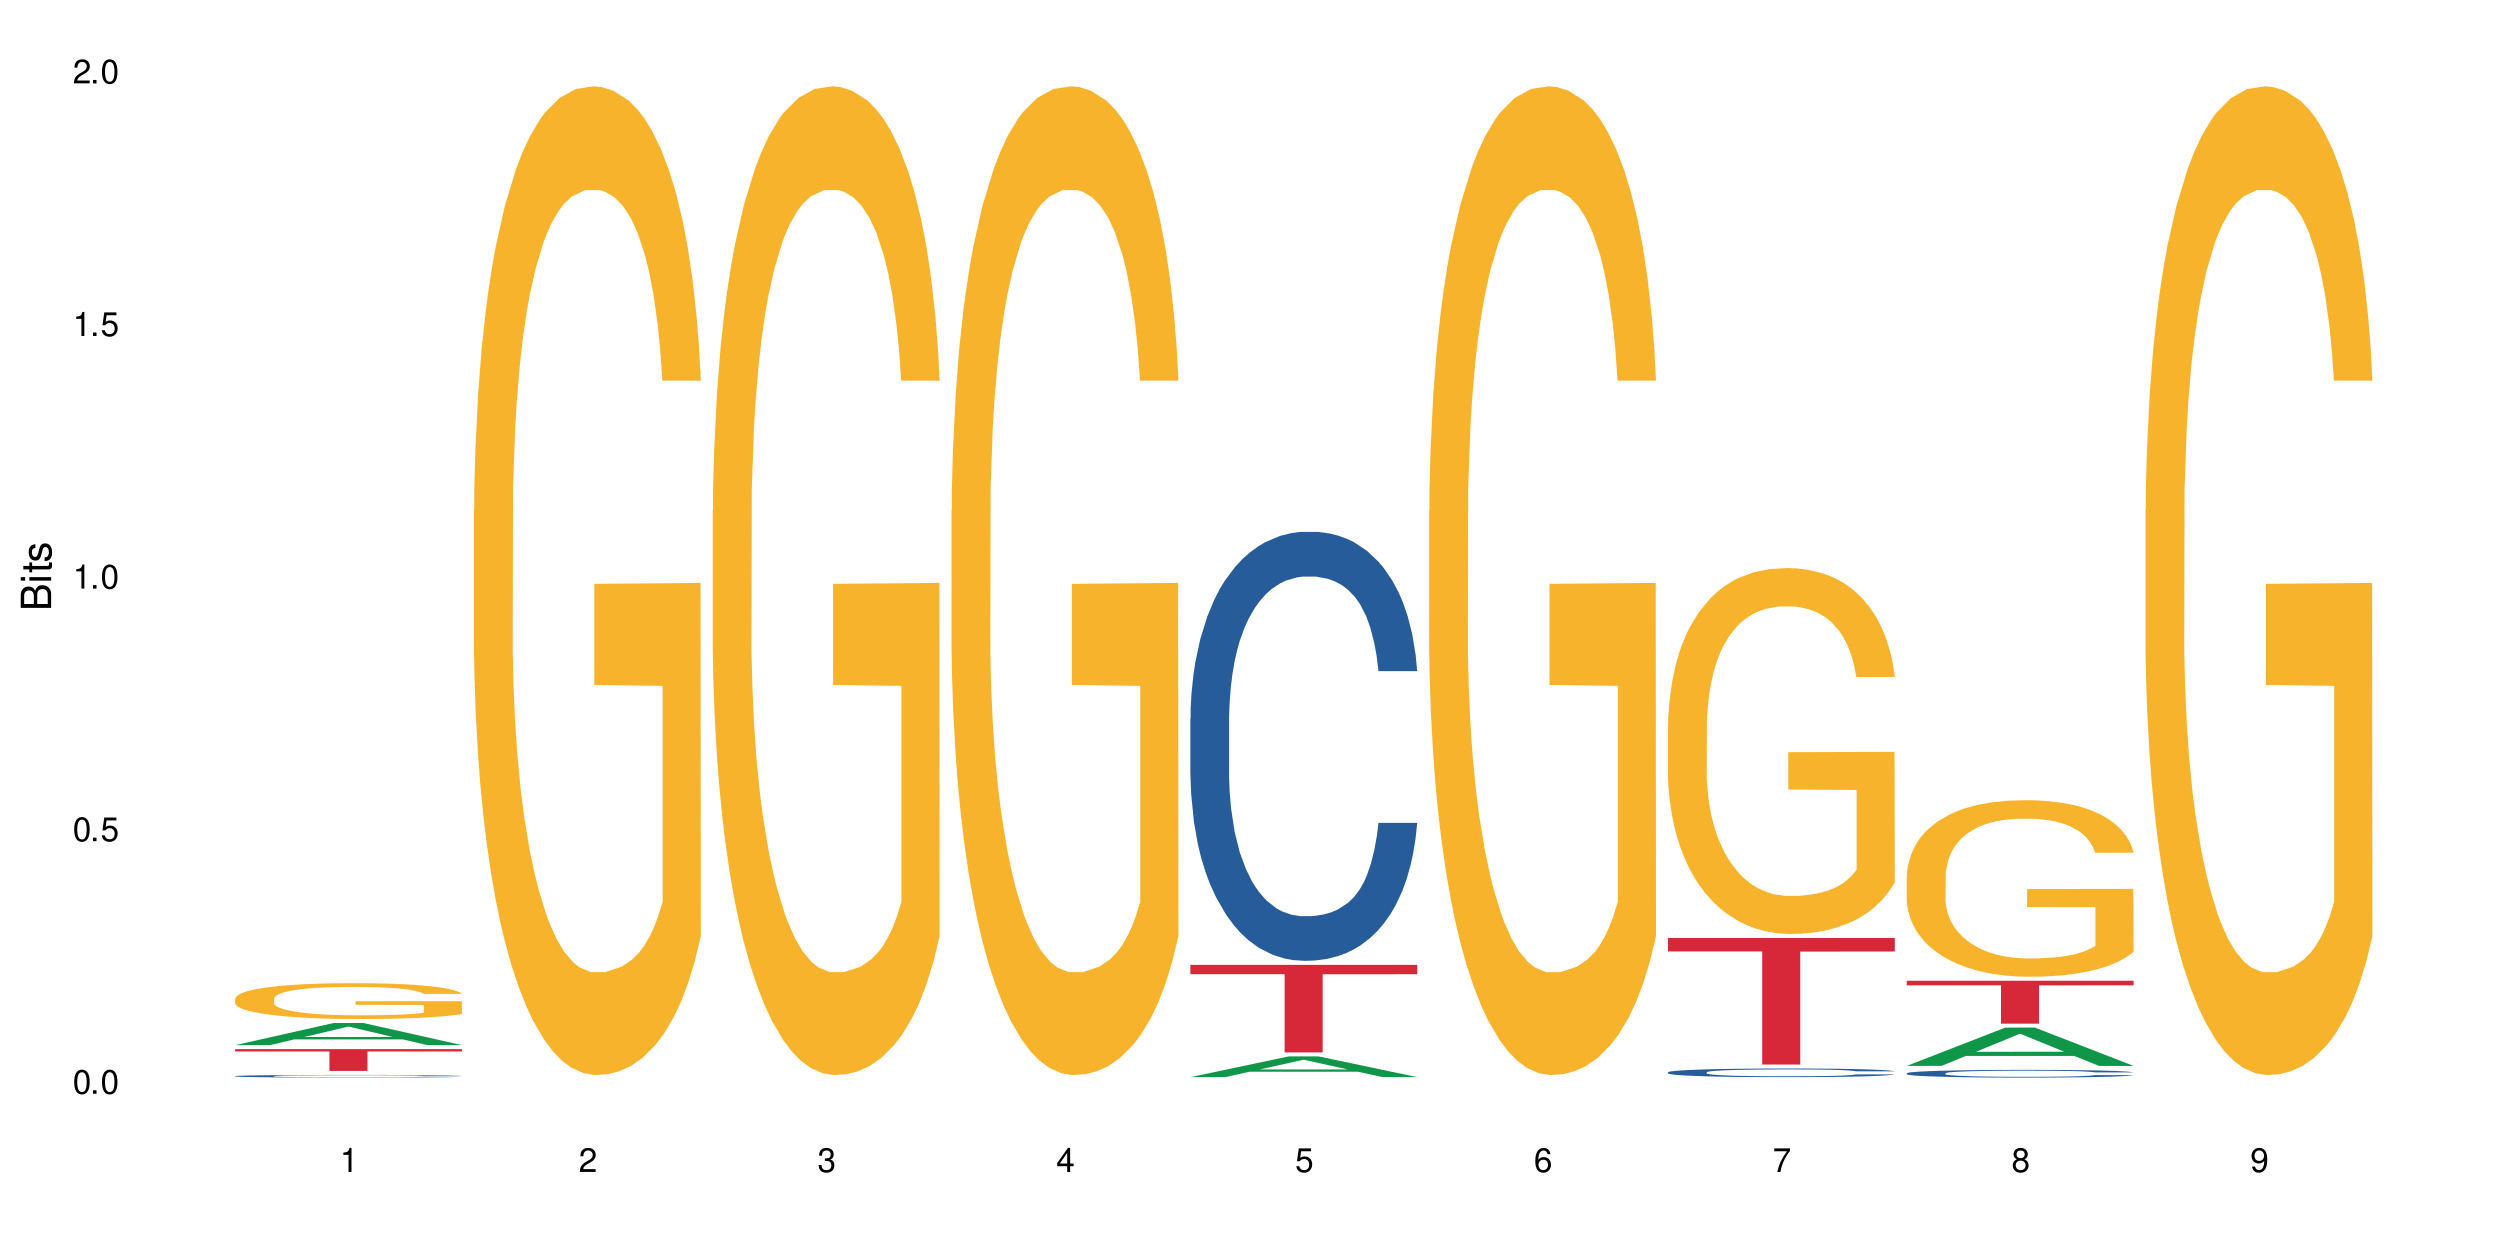 <?xml version="1.0" encoding="UTF-8"?>
<svg xmlns="http://www.w3.org/2000/svg" xmlns:xlink="http://www.w3.org/1999/xlink" width="720" height="360" viewBox="0 0 720 360">
<defs>
<g>
<g id="glyph-0-0">
</g>
<g id="glyph-0-1">
<path d="M 2.641 -6.938 C 2 -6.938 1.422 -6.656 1.078 -6.172 C 0.641 -5.562 0.406 -4.641 0.406 -3.359 C 0.406 -1.016 1.188 0.219 2.641 0.219 C 4.078 0.219 4.859 -1.016 4.859 -3.297 C 4.859 -4.641 4.656 -5.547 4.203 -6.172 C 3.844 -6.656 3.281 -6.938 2.641 -6.938 Z M 2.641 -6.188 C 3.547 -6.188 4 -5.25 4 -3.375 C 4 -1.406 3.562 -0.484 2.625 -0.484 C 1.734 -0.484 1.281 -1.438 1.281 -3.344 C 1.281 -5.25 1.734 -6.188 2.641 -6.188 Z M 2.641 -6.188 "/>
</g>
<g id="glyph-0-2">
<path d="M 1.828 -1 L 0.828 -1 L 0.828 0 L 1.828 0 Z M 1.828 -1 "/>
</g>
<g id="glyph-0-3">
<path d="M 4.562 -6.797 L 1.062 -6.797 L 0.547 -3.094 L 1.328 -3.094 C 1.719 -3.562 2.047 -3.734 2.578 -3.734 C 3.484 -3.734 4.062 -3.109 4.062 -2.094 C 4.062 -1.125 3.484 -0.531 2.578 -0.531 C 1.828 -0.531 1.375 -0.906 1.188 -1.672 L 0.328 -1.672 C 0.453 -1.109 0.547 -0.844 0.75 -0.594 C 1.125 -0.078 1.828 0.219 2.594 0.219 C 3.969 0.219 4.922 -0.781 4.922 -2.219 C 4.922 -3.562 4.031 -4.484 2.719 -4.484 C 2.25 -4.484 1.859 -4.359 1.469 -4.062 L 1.734 -5.969 L 4.562 -5.969 Z M 4.562 -6.797 "/>
</g>
<g id="glyph-0-4">
<path d="M 2.484 -4.938 L 2.484 0 L 3.328 0 L 3.328 -6.938 L 2.766 -6.938 C 2.469 -5.875 2.281 -5.734 0.984 -5.562 L 0.984 -4.938 Z M 2.484 -4.938 "/>
</g>
<g id="glyph-0-5">
<path d="M 4.859 -0.828 L 1.281 -0.828 C 1.359 -1.406 1.672 -1.781 2.5 -2.281 L 3.469 -2.828 C 4.406 -3.344 4.906 -4.062 4.906 -4.906 C 4.906 -5.484 4.672 -6.031 4.266 -6.406 C 3.859 -6.766 3.375 -6.938 2.719 -6.938 C 1.859 -6.938 1.219 -6.625 0.844 -6.031 C 0.609 -5.672 0.5 -5.234 0.484 -4.531 L 1.328 -4.531 C 1.359 -5.016 1.406 -5.281 1.531 -5.516 C 1.75 -5.938 2.188 -6.203 2.703 -6.203 C 3.469 -6.203 4.031 -5.641 4.031 -4.891 C 4.031 -4.344 3.719 -3.859 3.125 -3.516 L 2.234 -3 C 0.812 -2.172 0.406 -1.531 0.328 -0.016 L 4.859 -0.016 Z M 4.859 -0.828 "/>
</g>
<g id="glyph-0-6">
<path d="M 2.125 -3.188 L 2.578 -3.188 C 3.5 -3.188 3.984 -2.766 3.984 -1.922 C 3.984 -1.062 3.469 -0.531 2.594 -0.531 C 1.656 -0.531 1.203 -1 1.156 -2.016 L 0.312 -2.016 C 0.344 -1.453 0.438 -1.094 0.609 -0.781 C 0.953 -0.109 1.625 0.219 2.547 0.219 C 3.953 0.219 4.859 -0.625 4.859 -1.938 C 4.859 -2.828 4.516 -3.297 3.703 -3.594 C 4.344 -3.844 4.656 -4.328 4.656 -5.031 C 4.656 -6.219 3.875 -6.938 2.578 -6.938 C 1.203 -6.938 0.484 -6.172 0.453 -4.703 L 1.297 -4.703 C 1.312 -5.125 1.344 -5.359 1.453 -5.578 C 1.641 -5.969 2.062 -6.203 2.594 -6.203 C 3.344 -6.203 3.797 -5.75 3.797 -5 C 3.797 -4.516 3.609 -4.219 3.25 -4.047 C 3.016 -3.953 2.703 -3.922 2.125 -3.906 Z M 2.125 -3.188 "/>
</g>
<g id="glyph-0-7">
<path d="M 3.141 -1.672 L 3.141 0 L 3.984 0 L 3.984 -1.672 L 4.984 -1.672 L 4.984 -2.438 L 3.984 -2.438 L 3.984 -6.938 L 3.359 -6.938 L 0.266 -2.578 L 0.266 -1.672 Z M 3.141 -2.438 L 1 -2.438 L 3.141 -5.5 Z M 3.141 -2.438 "/>
</g>
<g id="glyph-0-8">
<path d="M 4.781 -5.125 C 4.609 -6.266 3.891 -6.938 2.844 -6.938 C 2.094 -6.938 1.422 -6.578 1.031 -5.953 C 0.594 -5.266 0.406 -4.422 0.406 -3.172 C 0.406 -2 0.578 -1.25 0.984 -0.641 C 1.359 -0.078 1.953 0.219 2.703 0.219 C 3.984 0.219 4.922 -0.75 4.922 -2.094 C 4.922 -3.375 4.062 -4.281 2.844 -4.281 C 2.172 -4.281 1.641 -4.031 1.281 -3.516 C 1.281 -5.234 1.828 -6.188 2.797 -6.188 C 3.391 -6.188 3.797 -5.797 3.938 -5.125 Z M 2.734 -3.531 C 3.547 -3.531 4.062 -2.953 4.062 -2.031 C 4.062 -1.156 3.484 -0.531 2.703 -0.531 C 1.922 -0.531 1.328 -1.188 1.328 -2.078 C 1.328 -2.938 1.906 -3.531 2.734 -3.531 Z M 2.734 -3.531 "/>
</g>
<g id="glyph-0-9">
<path d="M 4.984 -6.797 L 0.438 -6.797 L 0.438 -5.969 L 4.109 -5.969 C 2.5 -3.656 1.828 -2.234 1.328 0 L 2.219 0 C 2.594 -2.172 3.453 -4.047 4.984 -6.094 Z M 4.984 -6.797 "/>
</g>
<g id="glyph-0-10">
<path d="M 3.75 -3.656 C 4.469 -4.094 4.688 -4.438 4.688 -5.078 C 4.688 -6.172 3.844 -6.938 2.641 -6.938 C 1.438 -6.938 0.594 -6.172 0.594 -5.094 C 0.594 -4.438 0.812 -4.094 1.516 -3.656 C 0.734 -3.266 0.359 -2.703 0.359 -1.922 C 0.359 -0.656 1.281 0.219 2.641 0.219 C 3.984 0.219 4.922 -0.656 4.922 -1.922 C 4.922 -2.703 4.531 -3.266 3.75 -3.656 Z M 2.641 -6.188 C 3.359 -6.188 3.812 -5.75 3.812 -5.062 C 3.812 -4.406 3.344 -3.984 2.641 -3.984 C 1.922 -3.984 1.453 -4.406 1.453 -5.078 C 1.453 -5.75 1.922 -6.188 2.641 -6.188 Z M 2.641 -3.266 C 3.484 -3.266 4.062 -2.719 4.062 -1.906 C 4.062 -1.078 3.484 -0.531 2.625 -0.531 C 1.797 -0.531 1.219 -1.094 1.219 -1.906 C 1.219 -2.719 1.781 -3.266 2.641 -3.266 Z M 2.641 -3.266 "/>
</g>
<g id="glyph-0-11">
<path d="M 0.516 -1.578 C 0.672 -0.453 1.406 0.219 2.438 0.219 C 3.188 0.219 3.859 -0.141 4.266 -0.766 C 4.688 -1.453 4.891 -2.297 4.891 -3.547 C 4.891 -4.719 4.703 -5.453 4.312 -6.078 C 3.938 -6.641 3.344 -6.938 2.594 -6.938 C 1.297 -6.938 0.359 -5.969 0.359 -4.625 C 0.359 -3.344 1.234 -2.453 2.453 -2.453 C 3.094 -2.453 3.578 -2.672 4.016 -3.203 C 4 -1.484 3.469 -0.531 2.5 -0.531 C 1.906 -0.531 1.484 -0.906 1.359 -1.578 Z M 2.578 -6.203 C 3.375 -6.203 3.969 -5.531 3.969 -4.641 C 3.969 -3.797 3.391 -3.188 2.547 -3.188 C 1.734 -3.188 1.234 -3.766 1.234 -4.688 C 1.234 -5.562 1.797 -6.203 2.578 -6.203 Z M 2.578 -6.203 "/>
</g>
<g id="glyph-1-0">
</g>
<g id="glyph-1-1">
<path d="M 0 -0.953 L 0 -4.891 C 0 -5.719 -0.234 -6.344 -0.734 -6.797 C -1.188 -7.234 -1.812 -7.469 -2.5 -7.469 C -3.547 -7.469 -4.188 -7 -4.625 -5.875 C -4.984 -6.688 -5.625 -7.094 -6.531 -7.094 C -7.172 -7.094 -7.734 -6.859 -8.141 -6.391 C -8.562 -5.922 -8.75 -5.344 -8.75 -4.5 L -8.75 -0.953 Z M -4.984 -2.062 L -7.766 -2.062 L -7.766 -4.219 C -7.766 -4.844 -7.688 -5.203 -7.453 -5.5 C -7.219 -5.812 -6.859 -5.969 -6.375 -5.969 C -5.891 -5.969 -5.531 -5.812 -5.297 -5.5 C -5.062 -5.203 -4.984 -4.844 -4.984 -4.219 Z M -0.984 -2.062 L -4 -2.062 L -4 -4.781 C -4 -5.766 -3.438 -6.359 -2.484 -6.359 C -1.547 -6.359 -0.984 -5.766 -0.984 -4.781 Z M -0.984 -2.062 "/>
</g>
<g id="glyph-1-2">
<path d="M -6.281 -1.797 L -6.281 -0.797 L 0 -0.797 L 0 -1.797 Z M -8.75 -1.797 L -8.75 -0.797 L -7.484 -0.797 L -7.484 -1.797 Z M -8.75 -1.797 "/>
</g>
<g id="glyph-1-3">
<path d="M -6.281 -3.047 L -6.281 -2.016 L -8.016 -2.016 L -8.016 -1.016 L -6.281 -1.016 L -6.281 -0.172 L -5.469 -0.172 L -5.469 -1.016 L -0.719 -1.016 C -0.078 -1.016 0.281 -1.453 0.281 -2.234 C 0.281 -2.5 0.25 -2.719 0.188 -3.047 L -0.641 -3.047 C -0.609 -2.906 -0.594 -2.766 -0.594 -2.562 C -0.594 -2.141 -0.719 -2.016 -1.156 -2.016 L -5.469 -2.016 L -5.469 -3.047 Z M -6.281 -3.047 "/>
</g>
<g id="glyph-1-4">
<path d="M -4.531 -5.25 C -5.766 -5.25 -6.469 -4.422 -6.469 -2.969 C -6.469 -1.516 -5.719 -0.562 -4.547 -0.562 C -3.562 -0.562 -3.094 -1.062 -2.734 -2.562 L -2.516 -3.484 C -2.344 -4.188 -2.094 -4.469 -1.641 -4.469 C -1.047 -4.469 -0.641 -3.875 -0.641 -3 C -0.641 -2.453 -0.797 -2 -1.062 -1.75 C -1.25 -1.594 -1.422 -1.531 -1.875 -1.469 L -1.875 -0.406 C -0.422 -0.453 0.281 -1.266 0.281 -2.922 C 0.281 -4.5 -0.5 -5.516 -1.719 -5.516 C -2.656 -5.516 -3.172 -4.984 -3.469 -3.734 L -3.703 -2.766 C -3.891 -1.953 -4.156 -1.609 -4.594 -1.609 C -5.188 -1.609 -5.547 -2.125 -5.547 -2.938 C -5.547 -3.75 -5.203 -4.172 -4.531 -4.203 Z M -4.531 -5.25 "/>
</g>
</g>
</defs>
<rect x="-72" y="-36" width="864" height="432" fill="rgb(100%, 100%, 100%)" fill-opacity="1"/>
<path fill-rule="nonzero" fill="rgb(6.275%, 58.824%, 28.235%)" fill-opacity="1" d="M 67.73 301 L 67.801 300.992 L 96.07 294.625 L 104.656 294.625 L 133.066 301.004 L 123.082 301.004 L 115.965 299.34 L 84.762 299.34 L 77.781 301 L 67.73 301 L 87.766 298.652 L 113.102 298.645 L 100.469 295.668 L 100.328 295.664 L 100.188 295.68 L 87.695 298.645 L 87.766 298.652 Z M 67.73 301 "/>
<path fill-rule="nonzero" fill="rgb(14.51%, 36.078%, 60%)" fill-opacity="1" d="M 67.73 309.914 L 67.812 309.914 L 67.812 309.898 L 68.051 309.871 L 68.605 309.836 L 69.164 309.812 L 70.598 309.773 L 72.59 309.734 L 74.664 309.703 L 76.176 309.684 L 77.531 309.668 L 80.637 309.645 L 82.629 309.629 L 84.781 309.617 L 87.41 309.605 L 89.324 309.598 L 93.625 309.59 L 96.812 309.582 L 107.809 309.582 L 110.117 309.586 L 112.668 309.594 L 114.82 309.598 L 118.562 309.613 L 121.91 309.633 L 123.426 309.645 L 125.816 309.668 L 127.648 309.688 L 128.922 309.707 L 130.355 309.734 L 131.629 309.766 L 132.586 309.801 L 133.066 309.832 L 121.91 309.832 L 121.352 309.801 L 120.715 309.781 L 119.52 309.75 L 118.324 309.73 L 116.652 309.711 L 115.137 309.699 L 113.066 309.684 L 111.234 309.676 L 109.32 309.668 L 107.488 309.664 L 103.984 309.66 L 99.922 309.66 L 98.406 309.664 L 95.297 309.668 L 93.625 309.672 L 91.234 309.684 L 89.562 309.691 L 87.57 309.707 L 86.215 309.719 L 84.543 309.738 L 83.348 309.754 L 81.992 309.777 L 81.195 309.793 L 80.48 309.812 L 79.84 309.836 L 79.363 309.859 L 79.043 309.887 L 78.887 309.91 L 78.887 310.02 L 79.043 310.047 L 79.441 310.074 L 80.48 310.117 L 81.992 310.156 L 83.746 310.184 L 85.418 310.207 L 86.375 310.215 L 87.648 310.227 L 89.641 310.242 L 92.512 310.254 L 94.184 310.262 L 96.734 310.266 L 99.363 310.27 L 102.867 310.27 L 105.977 310.266 L 108.047 310.262 L 110.199 310.258 L 113.145 310.246 L 114.98 310.234 L 116.57 310.223 L 117.766 310.207 L 118.562 310.195 L 119.758 310.176 L 120.715 310.152 L 121.434 310.125 L 121.91 310.102 L 133.066 310.102 L 132.586 310.129 L 131.871 310.156 L 131.152 310.18 L 130.039 310.203 L 128.762 310.227 L 126.93 310.25 L 125.418 310.266 L 123.426 310.281 L 121.59 310.297 L 119.602 310.309 L 116.652 310.324 L 114.738 310.328 L 112.668 310.336 L 110.199 310.34 L 107.09 310.348 L 103.746 310.348 L 100.637 310.352 L 97.289 310.348 L 94.82 310.344 L 91.555 310.34 L 87.492 310.328 L 84.543 310.312 L 82.23 310.301 L 80.238 310.285 L 78.008 310.266 L 75.141 310.234 L 73.387 310.211 L 72.191 310.191 L 70.84 310.164 L 69.883 310.141 L 68.766 310.102 L 67.969 310.051 L 67.73 310.012 Z M 67.73 309.914 "/>
<path fill-rule="nonzero" fill="rgb(96.863%, 70.196%, 16.863%)" fill-opacity="1" d="M 67.73 287.578 L 67.812 287.57 L 67.812 287.379 L 68.129 286.957 L 68.926 286.371 L 69.961 285.891 L 71.078 285.516 L 71.793 285.316 L 72.988 285.031 L 74.023 284.824 L 76.656 284.402 L 80 284.004 L 81.832 283.836 L 83.906 283.676 L 86.852 283.496 L 88.207 283.43 L 92.352 283.281 L 97.051 283.184 L 102.23 283.156 L 104.621 283.168 L 107.887 283.203 L 112.348 283.309 L 114.898 283.402 L 116.891 283.496 L 118.961 283.617 L 121.512 283.809 L 123.902 284.035 L 125.816 284.262 L 127.727 284.543 L 129.32 284.844 L 130.676 285.176 L 131.871 285.57 L 132.586 285.898 L 133.066 286.23 L 121.988 286.23 L 121.352 285.898 L 120.637 285.645 L 119.441 285.336 L 118.246 285.109 L 117.051 284.93 L 114.82 284.684 L 112.906 284.535 L 110.516 284.402 L 108.207 284.316 L 105.578 284.262 L 103.984 284.242 L 99.762 284.242 L 95.938 284.309 L 93.707 284.383 L 92.113 284.457 L 89.879 284.598 L 88.527 284.711 L 87.73 284.789 L 85.34 285.082 L 83.746 285.344 L 82.871 285.523 L 81.754 285.805 L 80.957 286.062 L 80.082 286.438 L 79.602 286.719 L 78.965 287.363 L 78.887 289.059 L 79.125 289.418 L 79.602 289.805 L 80.238 290.141 L 81.195 290.5 L 82.152 290.773 L 83.824 291.141 L 85.258 291.387 L 86.375 291.547 L 88.527 291.801 L 89.402 291.887 L 91.473 292.055 L 93.625 292.188 L 96.254 292.301 L 98.246 292.359 L 101.434 292.406 L 105.496 292.406 L 110.277 292.348 L 113.305 292.273 L 115.379 292.199 L 116.73 292.133 L 118.406 292.027 L 119.602 291.934 L 120.715 291.828 L 122.07 291.668 L 122.07 289.418 L 102.391 289.406 L 102.391 288.352 L 132.984 288.344 L 133.066 292.027 L 131.391 292.281 L 129.32 292.527 L 127.328 292.715 L 125.258 292.875 L 122.309 293.055 L 119.918 293.168 L 116.254 293.301 L 112.906 293.387 L 109.402 293.441 L 106.293 293.469 L 102.629 293.48 L 99.363 293.461 L 95.855 293.402 L 93.066 293.328 L 90.52 293.234 L 87.969 293.113 L 84.781 292.914 L 82.711 292.754 L 80.559 292.555 L 78.406 292.32 L 76.496 292.066 L 75.219 291.867 L 73.945 291.641 L 72.59 291.359 L 71.316 291.039 L 70.359 290.746 L 69.484 290.414 L 68.848 290.105 L 68.211 289.68 L 67.891 289.34 L 67.73 289.051 Z M 67.73 287.578 "/>
<path fill-rule="nonzero" fill="rgb(83.922%, 15.686%, 22.353%)" fill-opacity="1" d="M 67.73 302.152 L 133.066 302.152 L 133.066 302.824 L 105.836 302.832 L 105.836 308.434 L 94.879 308.434 L 94.879 302.836 L 94.723 302.824 L 67.73 302.824 Z M 67.73 302.152 "/>
<path fill-rule="nonzero" fill="rgb(96.863%, 70.196%, 16.863%)" fill-opacity="1" d="M 136.504 146.816 L 136.582 146.555 L 136.582 141.355 L 136.902 129.652 L 137.699 113.527 L 138.734 100.266 L 139.852 89.863 L 140.566 84.398 L 141.762 76.598 L 142.797 70.875 L 145.426 59.172 L 148.773 48.25 L 150.605 43.57 L 152.68 39.148 L 155.625 34.207 L 156.98 32.387 L 161.125 28.227 L 165.824 25.625 L 171.004 24.844 L 173.395 25.105 L 176.66 26.145 L 181.121 29.004 L 183.672 31.605 L 185.664 34.207 L 187.734 37.59 L 190.285 42.789 L 192.676 49.031 L 194.586 55.273 L 196.5 63.074 L 198.094 71.398 L 199.449 80.5 L 200.645 91.422 L 201.359 100.523 L 201.836 109.625 L 190.762 109.625 L 190.125 100.523 L 189.41 93.504 L 188.215 84.922 L 187.02 78.68 L 185.824 73.738 L 183.594 66.977 L 181.68 62.816 L 179.289 59.172 L 176.98 56.832 L 174.348 55.273 L 172.758 54.754 L 168.535 54.754 L 164.707 56.574 L 162.477 58.652 L 160.883 60.734 L 158.652 64.637 L 157.301 67.758 L 156.504 69.836 L 154.113 77.898 L 152.52 85.18 L 151.641 90.121 L 150.527 97.922 L 149.73 104.945 L 148.852 115.348 L 148.375 123.148 L 147.738 140.836 L 147.66 187.648 L 147.898 197.531 L 148.375 208.191 L 149.012 217.555 L 149.969 227.438 L 150.926 234.98 L 152.598 245.121 L 154.031 251.883 L 155.148 256.305 L 157.301 263.328 L 158.176 265.668 L 160.246 270.348 L 162.398 273.988 L 165.027 277.109 L 167.02 278.672 L 170.207 279.973 L 174.27 279.973 L 179.051 278.41 L 182.078 276.332 L 184.148 274.25 L 185.504 272.43 L 187.176 269.566 L 188.371 266.969 L 189.488 264.105 L 190.844 259.688 L 190.844 197.531 L 171.164 197.27 L 171.164 168.141 L 201.758 167.883 L 201.836 269.566 L 200.164 276.59 L 198.094 283.352 L 196.102 288.555 L 194.031 292.973 L 191.082 297.914 L 188.691 301.035 L 185.027 304.676 L 181.68 307.02 L 178.176 308.578 L 175.066 309.359 L 171.402 309.617 L 168.137 309.098 L 164.629 307.539 L 161.84 305.457 L 159.289 302.855 L 156.742 299.477 L 153.555 294.016 L 151.484 289.594 L 149.332 284.133 L 147.18 277.629 L 145.27 270.609 L 143.992 265.148 L 142.719 258.906 L 141.363 251.105 L 140.09 242.262 L 139.133 234.199 L 138.258 225.098 L 137.617 216.516 L 136.98 204.812 L 136.664 195.449 L 136.504 187.387 Z M 136.504 146.816 "/>
<path fill-rule="nonzero" fill="rgb(96.863%, 70.196%, 16.863%)" fill-opacity="1" d="M 205.277 146.816 L 205.355 146.555 L 205.355 141.355 L 205.676 129.652 L 206.473 113.527 L 207.508 100.266 L 208.621 89.863 L 209.34 84.398 L 210.535 76.598 L 211.57 70.875 L 214.199 59.172 L 217.547 48.25 L 219.379 43.57 L 221.449 39.148 L 224.398 34.207 L 225.754 32.387 L 229.895 28.227 L 234.598 25.625 L 239.777 24.844 L 242.168 25.105 L 245.434 26.145 L 249.895 29.004 L 252.445 31.605 L 254.438 34.207 L 256.508 37.59 L 259.059 42.789 L 261.449 49.031 L 263.359 55.273 L 265.273 63.074 L 266.867 71.398 L 268.219 80.5 L 269.414 91.422 L 270.133 100.523 L 270.609 109.625 L 259.535 109.625 L 258.898 100.523 L 258.18 93.504 L 256.984 84.922 L 255.789 78.68 L 254.594 73.738 L 252.363 66.977 L 250.453 62.816 L 248.062 59.172 L 245.75 56.832 L 243.121 55.273 L 241.527 54.754 L 237.305 54.754 L 233.48 56.574 L 231.25 58.652 L 229.656 60.734 L 227.426 64.637 L 226.07 67.758 L 225.273 69.836 L 222.883 77.898 L 221.293 85.18 L 220.414 90.121 L 219.301 97.922 L 218.504 104.945 L 217.625 115.348 L 217.148 123.148 L 216.512 140.836 L 216.43 187.648 L 216.672 197.531 L 217.148 208.191 L 217.785 217.555 L 218.742 227.438 L 219.699 234.98 L 221.371 245.121 L 222.805 251.883 L 223.922 256.305 L 226.07 263.328 L 226.949 265.668 L 229.02 270.348 L 231.172 273.988 L 233.801 277.109 L 235.793 278.672 L 238.98 279.973 L 243.043 279.973 L 247.824 278.41 L 250.852 276.332 L 252.922 274.25 L 254.277 272.43 L 255.949 269.566 L 257.145 266.969 L 258.262 264.105 L 259.613 259.688 L 259.613 197.531 L 239.934 197.27 L 239.934 168.141 L 270.531 167.883 L 270.609 269.566 L 268.938 276.59 L 266.867 283.352 L 264.875 288.555 L 262.801 292.973 L 259.855 297.914 L 257.465 301.035 L 253.801 304.676 L 250.453 307.02 L 246.945 308.578 L 243.84 309.359 L 240.176 309.617 L 236.906 309.098 L 233.402 307.539 L 230.613 305.457 L 228.062 302.855 L 225.516 299.477 L 222.328 294.016 L 220.254 289.594 L 218.105 284.133 L 215.953 277.629 L 214.039 270.609 L 212.766 265.148 L 211.492 258.906 L 210.137 251.105 L 208.863 242.262 L 207.906 234.199 L 207.027 225.098 L 206.391 216.516 L 205.754 204.812 L 205.438 195.449 L 205.277 187.387 Z M 205.277 146.816 "/>
<path fill-rule="nonzero" fill="rgb(96.863%, 70.196%, 16.863%)" fill-opacity="1" d="M 274.051 146.816 L 274.129 146.555 L 274.129 141.355 L 274.449 129.652 L 275.246 113.527 L 276.281 100.266 L 277.395 89.863 L 278.113 84.398 L 279.309 76.598 L 280.344 70.875 L 282.973 59.172 L 286.32 48.25 L 288.152 43.57 L 290.223 39.148 L 293.172 34.207 L 294.527 32.387 L 298.668 28.227 L 303.371 25.625 L 308.547 24.844 L 310.938 25.105 L 314.207 26.145 L 318.668 29.004 L 321.219 31.605 L 323.207 34.207 L 325.281 37.59 L 327.832 42.789 L 330.219 49.031 L 332.133 55.273 L 334.043 63.074 L 335.637 71.398 L 336.992 80.5 L 338.188 91.422 L 338.906 100.523 L 339.383 109.625 L 328.309 109.625 L 327.672 100.523 L 326.953 93.504 L 325.758 84.922 L 324.562 78.68 L 323.367 73.738 L 321.137 66.977 L 319.227 62.816 L 316.836 59.172 L 314.523 56.832 L 311.895 55.273 L 310.301 54.754 L 306.078 54.754 L 302.254 56.574 L 300.023 58.652 L 298.43 60.734 L 296.199 64.637 L 294.844 67.758 L 294.047 69.836 L 291.656 77.898 L 290.062 85.18 L 289.188 90.121 L 288.07 97.922 L 287.273 104.945 L 286.398 115.348 L 285.922 123.148 L 285.285 140.836 L 285.203 187.648 L 285.441 197.531 L 285.922 208.191 L 286.559 217.555 L 287.516 227.438 L 288.469 234.98 L 290.145 245.121 L 291.578 251.883 L 292.691 256.305 L 294.844 263.328 L 295.723 265.668 L 297.793 270.348 L 299.945 273.988 L 302.574 277.109 L 304.566 278.672 L 307.75 279.973 L 311.816 279.973 L 316.598 278.41 L 319.625 276.332 L 321.695 274.25 L 323.051 272.43 L 324.723 269.566 L 325.918 266.969 L 327.035 264.105 L 328.387 259.688 L 328.387 197.531 L 308.707 197.27 L 308.707 168.141 L 339.305 167.883 L 339.383 269.566 L 337.711 276.59 L 335.637 283.352 L 333.645 288.555 L 331.574 292.973 L 328.625 297.914 L 326.238 301.035 L 322.57 304.676 L 319.227 307.02 L 315.719 308.578 L 312.613 309.359 L 308.945 309.617 L 305.68 309.098 L 302.176 307.539 L 299.387 305.457 L 296.836 302.855 L 294.285 299.477 L 291.102 294.016 L 289.027 289.594 L 286.875 284.133 L 284.727 277.629 L 282.812 270.609 L 281.539 265.148 L 280.266 258.906 L 278.91 251.105 L 277.633 242.262 L 276.68 234.199 L 275.801 225.098 L 275.164 216.516 L 274.527 204.812 L 274.207 195.449 L 274.051 187.387 Z M 274.051 146.816 "/>
<path fill-rule="nonzero" fill="rgb(6.275%, 58.824%, 28.235%)" fill-opacity="1" d="M 342.82 310.211 L 342.891 310.203 L 371.16 304.242 L 379.746 304.242 L 408.156 310.215 L 398.176 310.215 L 391.055 308.656 L 359.852 308.656 L 352.875 310.211 L 342.82 310.211 L 362.855 308.012 L 388.191 308.004 L 375.559 305.219 L 375.418 305.215 L 375.281 305.23 L 362.785 308.004 L 362.855 308.012 Z M 342.82 310.211 "/>
<path fill-rule="nonzero" fill="rgb(14.51%, 36.078%, 60%)" fill-opacity="1" d="M 342.82 206.945 L 342.902 206.832 L 342.902 204.121 L 343.141 199.832 L 343.699 194.41 L 344.258 190.684 L 345.691 184.023 L 347.684 177.586 L 349.754 172.617 L 351.266 169.68 L 352.621 167.422 L 355.73 163.246 L 357.723 161.098 L 359.871 159.18 L 362.5 157.262 L 364.414 156.129 L 368.715 154.324 L 371.902 153.535 L 374.375 153.195 L 379.711 153.195 L 382.898 153.648 L 385.211 154.211 L 387.758 155.113 L 389.91 156.129 L 393.656 158.613 L 397 161.777 L 398.516 163.582 L 400.906 167.086 L 402.738 170.473 L 404.012 173.406 L 405.445 177.586 L 406.723 182.668 L 407.68 188.426 L 408.156 193.281 L 397 193.281 L 396.445 188.766 L 395.805 185.266 L 394.609 180.633 L 393.414 177.359 L 391.742 174.086 L 390.23 171.941 L 388.156 169.793 L 386.324 168.438 L 384.414 167.422 L 382.578 166.746 L 379.074 166.066 L 375.012 166.066 L 373.496 166.293 L 370.391 167.195 L 368.715 167.988 L 366.324 169.566 L 364.652 171.035 L 362.66 173.293 L 361.305 175.215 L 359.633 178.148 L 358.438 180.746 L 357.082 184.473 L 356.285 187.297 L 355.57 190.457 L 354.934 194.184 L 354.453 198.137 L 354.137 202.316 L 353.977 206.379 L 353.977 223.883 L 354.137 227.949 L 354.535 232.691 L 355.57 239.578 L 357.082 245.562 L 358.836 250.305 L 360.508 253.691 L 361.465 255.273 L 362.742 257.082 L 364.734 259.34 L 367.602 261.598 L 369.273 262.5 L 371.824 263.402 L 374.453 263.855 L 377.957 263.855 L 381.066 263.402 L 383.137 262.84 L 385.289 261.938 L 388.238 260.016 L 390.07 258.211 L 391.664 256.062 L 392.859 253.918 L 393.656 252.113 L 394.852 248.613 L 395.805 244.773 L 396.523 240.82 L 397 236.98 L 408.156 236.98 L 407.68 241.496 L 406.961 245.902 L 406.242 249.176 L 405.129 253.129 L 403.852 256.629 L 402.02 260.582 L 400.508 263.18 L 398.516 266 L 396.684 268.148 L 394.691 270.066 L 391.742 272.324 L 389.832 273.453 L 387.758 274.469 L 385.289 275.375 L 382.18 276.164 L 378.836 276.617 L 375.727 276.727 L 372.383 276.504 L 369.91 276.051 L 366.645 275.035 L 362.582 273.004 L 359.633 270.855 L 357.324 268.711 L 355.332 266.453 L 353.102 263.402 L 350.23 258.434 L 348.48 254.598 L 347.285 251.434 L 345.93 247.031 L 344.973 243.078 L 343.859 236.754 L 343.062 228.738 L 342.82 222.527 Z M 342.82 206.945 "/>
<path fill-rule="nonzero" fill="rgb(83.922%, 15.686%, 22.353%)" fill-opacity="1" d="M 342.82 277.875 L 408.156 277.875 L 408.156 280.574 L 380.926 280.598 L 380.926 303.098 L 369.973 303.098 L 369.973 280.621 L 369.812 280.574 L 342.82 280.574 Z M 342.82 277.875 "/>
<path fill-rule="nonzero" fill="rgb(96.863%, 70.196%, 16.863%)" fill-opacity="1" d="M 411.594 146.816 L 411.676 146.555 L 411.676 141.355 L 411.992 129.652 L 412.789 113.527 L 413.824 100.266 L 414.941 89.863 L 415.656 84.398 L 416.852 76.598 L 417.891 70.875 L 420.52 59.172 L 423.863 48.25 L 425.695 43.57 L 427.77 39.148 L 430.715 34.207 L 432.07 32.387 L 436.215 28.227 L 440.914 25.625 L 446.094 24.844 L 448.484 25.105 L 451.75 26.145 L 456.211 29.004 L 458.762 31.605 L 460.754 34.207 L 462.824 37.59 L 465.375 42.789 L 467.766 49.031 L 469.68 55.273 L 471.59 63.074 L 473.184 71.398 L 474.539 80.5 L 475.734 91.422 L 476.449 100.523 L 476.93 109.625 L 465.855 109.625 L 465.215 100.523 L 464.5 93.504 L 463.305 84.922 L 462.109 78.68 L 460.914 73.738 L 458.684 66.977 L 456.77 62.816 L 454.379 59.172 L 452.07 56.832 L 449.441 55.273 L 447.848 54.754 L 443.625 54.754 L 439.801 56.574 L 437.57 58.652 L 435.977 60.734 L 433.746 64.637 L 432.391 67.758 L 431.594 69.836 L 429.203 77.898 L 427.609 85.18 L 426.734 90.121 L 425.617 97.922 L 424.82 104.945 L 423.945 115.348 L 423.465 123.148 L 422.828 140.836 L 422.75 187.648 L 422.988 197.531 L 423.465 208.191 L 424.105 217.555 L 425.059 227.438 L 426.016 234.98 L 427.688 245.121 L 429.125 251.883 L 430.238 256.305 L 432.391 263.328 L 433.266 265.668 L 435.336 270.348 L 437.488 273.988 L 440.117 277.109 L 442.109 278.672 L 445.297 279.973 L 449.359 279.973 L 454.141 278.41 L 457.168 276.332 L 459.242 274.25 L 460.594 272.43 L 462.27 269.566 L 463.465 266.969 L 464.578 264.105 L 465.934 259.688 L 465.934 197.531 L 446.254 197.27 L 446.254 168.141 L 476.848 167.883 L 476.93 269.566 L 475.254 276.59 L 473.184 283.352 L 471.191 288.555 L 469.121 292.973 L 466.172 297.914 L 463.781 301.035 L 460.117 304.676 L 456.77 307.02 L 453.266 308.578 L 450.156 309.359 L 446.492 309.617 L 443.227 309.098 L 439.719 307.539 L 436.93 305.457 L 434.383 302.855 L 431.832 299.477 L 428.645 294.016 L 426.574 289.594 L 424.422 284.133 L 422.27 277.629 L 420.359 270.609 L 419.082 265.148 L 417.809 258.906 L 416.453 251.105 L 415.18 242.262 L 414.223 234.199 L 413.348 225.098 L 412.711 216.516 L 412.074 204.812 L 411.754 195.449 L 411.594 187.387 Z M 411.594 146.816 "/>
<path fill-rule="nonzero" fill="rgb(14.51%, 36.078%, 60%)" fill-opacity="1" d="M 480.367 308.816 L 480.445 308.812 L 480.445 308.758 L 480.688 308.672 L 481.242 308.562 L 481.801 308.488 L 483.234 308.355 L 485.227 308.223 L 487.301 308.125 L 488.812 308.066 L 490.168 308.02 L 493.273 307.934 L 495.266 307.891 L 497.418 307.852 L 500.047 307.812 L 501.961 307.793 L 506.262 307.754 L 509.449 307.738 L 511.918 307.73 L 517.258 307.73 L 520.445 307.742 L 522.754 307.754 L 525.305 307.77 L 527.457 307.793 L 531.199 307.84 L 534.547 307.906 L 536.059 307.941 L 538.449 308.012 L 540.285 308.082 L 541.559 308.141 L 542.992 308.223 L 544.266 308.328 L 545.223 308.441 L 545.703 308.539 L 534.547 308.539 L 533.988 308.449 L 533.352 308.379 L 532.156 308.285 L 530.961 308.219 L 529.289 308.152 L 527.773 308.109 L 525.703 308.066 L 523.871 308.039 L 521.957 308.02 L 520.125 308.004 L 516.621 307.992 L 512.555 307.992 L 511.043 307.996 L 507.934 308.016 L 506.262 308.031 L 503.871 308.062 L 502.199 308.094 L 500.207 308.137 L 498.852 308.176 L 497.18 308.234 L 495.984 308.289 L 494.629 308.363 L 493.832 308.422 L 493.117 308.484 L 492.477 308.559 L 492 308.641 L 491.68 308.723 L 491.523 308.805 L 491.523 309.156 L 491.68 309.238 L 492.078 309.336 L 493.117 309.477 L 494.629 309.594 L 496.383 309.691 L 498.055 309.758 L 499.012 309.793 L 500.285 309.828 L 502.277 309.875 L 505.145 309.918 L 506.82 309.938 L 509.367 309.957 L 512 309.965 L 515.504 309.965 L 518.613 309.957 L 520.684 309.945 L 522.836 309.926 L 525.781 309.887 L 527.613 309.852 L 529.207 309.809 L 530.402 309.766 L 531.199 309.727 L 532.395 309.656 L 533.352 309.578 L 534.07 309.5 L 534.547 309.422 L 545.703 309.422 L 545.223 309.512 L 544.508 309.602 L 543.789 309.668 L 542.672 309.746 L 541.398 309.82 L 539.566 309.898 L 538.051 309.949 L 536.059 310.008 L 534.227 310.051 L 532.234 310.09 L 529.289 310.137 L 527.375 310.156 L 525.305 310.18 L 522.836 310.195 L 519.727 310.211 L 516.379 310.223 L 513.273 310.223 L 509.926 310.219 L 507.457 310.211 L 504.191 310.191 L 500.125 310.148 L 497.18 310.105 L 494.867 310.062 L 492.875 310.016 L 490.645 309.957 L 487.777 309.855 L 486.023 309.777 L 484.828 309.715 L 483.473 309.625 L 482.52 309.547 L 481.402 309.418 L 480.605 309.258 L 480.367 309.129 Z M 480.367 308.816 "/>
<path fill-rule="nonzero" fill="rgb(96.863%, 70.196%, 16.863%)" fill-opacity="1" d="M 480.367 208.734 L 480.445 208.641 L 480.445 206.715 L 480.766 202.383 L 481.562 196.414 L 482.598 191.508 L 483.715 187.656 L 484.43 185.637 L 485.625 182.75 L 486.66 180.633 L 489.289 176.301 L 492.637 172.258 L 494.469 170.527 L 496.543 168.891 L 499.488 167.062 L 500.844 166.387 L 504.988 164.848 L 509.688 163.887 L 514.867 163.598 L 517.258 163.691 L 520.523 164.078 L 524.984 165.137 L 527.535 166.098 L 529.527 167.062 L 531.598 168.312 L 534.148 170.238 L 536.539 172.547 L 538.449 174.855 L 540.363 177.746 L 541.957 180.824 L 543.312 184.191 L 544.508 188.234 L 545.223 191.605 L 545.703 194.973 L 534.625 194.973 L 533.988 191.605 L 533.273 189.004 L 532.078 185.828 L 530.883 183.52 L 529.688 181.691 L 527.457 179.188 L 525.543 177.648 L 523.152 176.301 L 520.844 175.434 L 518.215 174.855 L 516.621 174.664 L 512.398 174.664 L 508.574 175.34 L 506.34 176.109 L 504.746 176.879 L 502.516 178.32 L 501.164 179.477 L 500.367 180.246 L 497.977 183.23 L 496.383 185.926 L 495.504 187.754 L 494.391 190.641 L 493.594 193.238 L 492.719 197.09 L 492.238 199.977 L 491.602 206.52 L 491.523 223.844 L 491.762 227.504 L 492.238 231.449 L 492.875 234.914 L 493.832 238.57 L 494.789 241.363 L 496.461 245.113 L 497.895 247.617 L 499.012 249.254 L 501.164 251.852 L 502.039 252.719 L 504.109 254.449 L 506.262 255.797 L 508.891 256.953 L 510.883 257.531 L 514.07 258.012 L 518.133 258.012 L 522.914 257.434 L 525.941 256.664 L 528.012 255.895 L 529.367 255.223 L 531.039 254.164 L 532.234 253.199 L 533.352 252.141 L 534.707 250.504 L 534.707 227.504 L 515.027 227.406 L 515.027 216.629 L 545.621 216.531 L 545.703 254.164 L 544.027 256.762 L 541.957 259.262 L 539.965 261.188 L 537.895 262.824 L 534.945 264.652 L 532.555 265.809 L 528.891 267.156 L 525.543 268.02 L 522.039 268.598 L 518.93 268.887 L 515.266 268.984 L 512 268.793 L 508.492 268.215 L 505.703 267.445 L 503.156 266.48 L 500.605 265.23 L 497.418 263.211 L 495.348 261.574 L 493.195 259.551 L 491.043 257.145 L 489.133 254.547 L 487.855 252.527 L 486.582 250.215 L 485.227 247.328 L 483.953 244.055 L 482.996 241.074 L 482.121 237.703 L 481.484 234.527 L 480.844 230.199 L 480.527 226.734 L 480.367 223.75 Z M 480.367 208.734 "/>
<path fill-rule="nonzero" fill="rgb(83.922%, 15.686%, 22.353%)" fill-opacity="1" d="M 480.367 270.129 L 545.703 270.129 L 545.703 274.031 L 518.473 274.066 L 518.473 306.586 L 507.516 306.586 L 507.516 274.102 L 507.359 274.031 L 480.367 274.031 Z M 480.367 270.129 "/>
<path fill-rule="nonzero" fill="rgb(6.275%, 58.824%, 28.235%)" fill-opacity="1" d="M 549.141 306.969 L 549.211 306.961 L 577.48 295.957 L 586.066 295.957 L 614.473 306.98 L 604.492 306.98 L 597.371 304.102 L 566.172 304.102 L 559.191 306.969 L 549.141 306.969 L 569.172 302.914 L 594.512 302.902 L 581.875 297.758 L 581.738 297.746 L 581.598 297.777 L 569.102 302.902 L 569.172 302.914 Z M 549.141 306.969 "/>
<path fill-rule="nonzero" fill="rgb(14.51%, 36.078%, 60%)" fill-opacity="1" d="M 549.141 309.094 L 549.219 309.094 L 549.219 309.043 L 549.457 308.965 L 550.016 308.867 L 550.574 308.801 L 552.008 308.684 L 554 308.566 L 556.07 308.477 L 557.586 308.426 L 558.941 308.383 L 562.047 308.309 L 564.039 308.27 L 566.191 308.234 L 568.82 308.199 L 570.73 308.18 L 575.035 308.148 L 578.223 308.133 L 580.691 308.129 L 586.031 308.129 L 589.215 308.137 L 591.527 308.145 L 594.078 308.16 L 596.227 308.18 L 599.973 308.227 L 603.32 308.281 L 604.832 308.312 L 607.223 308.379 L 609.055 308.438 L 610.332 308.492 L 611.766 308.566 L 613.039 308.656 L 613.996 308.762 L 614.473 308.848 L 603.32 308.848 L 602.762 308.766 L 602.125 308.703 L 600.93 308.621 L 599.734 308.562 L 598.062 308.504 L 596.547 308.465 L 594.477 308.426 L 592.645 308.402 L 590.73 308.383 L 588.898 308.371 L 585.391 308.359 L 581.328 308.359 L 579.816 308.363 L 576.707 308.379 L 575.035 308.395 L 572.645 308.422 L 570.973 308.449 L 568.98 308.488 L 567.625 308.523 L 565.953 308.578 L 564.758 308.621 L 563.402 308.691 L 562.605 308.742 L 561.887 308.797 L 561.25 308.863 L 560.773 308.938 L 560.453 309.012 L 560.293 309.086 L 560.293 309.398 L 560.453 309.473 L 560.852 309.559 L 561.887 309.68 L 563.402 309.789 L 565.156 309.875 L 566.828 309.934 L 567.785 309.965 L 569.059 309.996 L 571.051 310.035 L 573.918 310.078 L 575.594 310.094 L 578.141 310.109 L 580.77 310.117 L 584.277 310.117 L 587.383 310.109 L 589.457 310.102 L 591.605 310.082 L 594.555 310.051 L 596.387 310.016 L 597.98 309.977 L 599.176 309.938 L 599.973 309.906 L 601.168 309.844 L 602.125 309.773 L 602.84 309.703 L 603.32 309.633 L 614.473 309.633 L 613.996 309.715 L 613.277 309.797 L 612.562 309.855 L 611.445 309.926 L 610.172 309.988 L 608.34 310.059 L 606.824 310.105 L 604.832 310.156 L 603 310.195 L 601.008 310.23 L 598.062 310.27 L 596.148 310.289 L 594.078 310.309 L 591.605 310.324 L 588.5 310.34 L 585.152 310.348 L 582.047 310.352 L 578.699 310.344 L 576.23 310.336 L 572.965 310.32 L 568.898 310.281 L 565.953 310.242 L 563.641 310.207 L 561.648 310.164 L 559.418 310.109 L 556.551 310.02 L 554.797 309.953 L 553.602 309.895 L 552.246 309.816 L 551.293 309.746 L 550.176 309.629 L 549.379 309.488 L 549.141 309.375 Z M 549.141 309.094 "/>
<path fill-rule="nonzero" fill="rgb(96.863%, 70.196%, 16.863%)" fill-opacity="1" d="M 549.141 252.234 L 549.219 252.188 L 549.219 251.258 L 549.539 249.168 L 550.336 246.289 L 551.371 243.922 L 552.484 242.062 L 553.203 241.086 L 554.398 239.695 L 555.434 238.672 L 558.062 236.582 L 561.41 234.633 L 563.242 233.797 L 565.312 233.004 L 568.262 232.125 L 569.617 231.797 L 573.758 231.055 L 578.461 230.59 L 583.641 230.453 L 586.031 230.496 L 589.297 230.684 L 593.758 231.195 L 596.309 231.66 L 598.301 232.125 L 600.371 232.727 L 602.922 233.656 L 605.312 234.77 L 607.223 235.887 L 609.137 237.277 L 610.73 238.766 L 612.082 240.391 L 613.277 242.34 L 613.996 243.969 L 614.473 245.594 L 603.398 245.594 L 602.762 243.969 L 602.043 242.715 L 600.848 241.18 L 599.652 240.066 L 598.461 239.184 L 596.227 237.977 L 594.316 237.234 L 591.926 236.582 L 589.613 236.164 L 586.984 235.887 L 585.391 235.793 L 581.168 235.793 L 577.344 236.117 L 575.113 236.488 L 573.52 236.859 L 571.289 237.559 L 569.934 238.113 L 569.137 238.488 L 566.75 239.926 L 565.156 241.227 L 564.277 242.109 L 563.164 243.504 L 562.367 244.758 L 561.488 246.613 L 561.012 248.008 L 560.375 251.168 L 560.293 259.527 L 560.535 261.293 L 561.012 263.195 L 561.648 264.867 L 562.605 266.633 L 563.562 267.98 L 565.234 269.793 L 566.668 271 L 567.785 271.789 L 569.934 273.043 L 570.812 273.461 L 572.883 274.297 L 575.035 274.945 L 577.664 275.504 L 579.656 275.785 L 582.844 276.016 L 586.906 276.016 L 591.688 275.738 L 594.715 275.367 L 596.785 274.992 L 598.141 274.668 L 599.812 274.156 L 601.008 273.691 L 602.125 273.184 L 603.48 272.395 L 603.48 261.293 L 583.797 261.246 L 583.797 256.043 L 614.395 255.996 L 614.473 274.156 L 612.801 275.41 L 610.73 276.621 L 608.738 277.547 L 606.664 278.336 L 603.719 279.219 L 601.328 279.777 L 597.664 280.43 L 594.316 280.848 L 590.809 281.125 L 587.703 281.266 L 584.039 281.309 L 580.77 281.219 L 577.266 280.938 L 574.477 280.566 L 571.926 280.102 L 569.379 279.5 L 566.191 278.523 L 564.117 277.734 L 561.969 276.758 L 559.816 275.598 L 557.902 274.344 L 556.629 273.367 L 555.355 272.254 L 554 270.859 L 552.727 269.281 L 551.77 267.84 L 550.895 266.215 L 550.254 264.684 L 549.617 262.594 L 549.301 260.922 L 549.141 259.48 Z M 549.141 252.234 "/>
<path fill-rule="nonzero" fill="rgb(83.922%, 15.686%, 22.353%)" fill-opacity="1" d="M 549.141 282.457 L 614.473 282.457 L 614.473 283.781 L 587.246 283.789 L 587.246 294.809 L 576.289 294.809 L 576.289 283.801 L 576.129 283.781 L 549.141 283.781 Z M 549.141 282.457 "/>
<path fill-rule="nonzero" fill="rgb(96.863%, 70.196%, 16.863%)" fill-opacity="1" d="M 617.914 146.816 L 617.992 146.555 L 617.992 141.355 L 618.312 129.652 L 619.109 113.527 L 620.145 100.266 L 621.258 89.863 L 621.977 84.398 L 623.172 76.598 L 624.207 70.875 L 626.836 59.172 L 630.184 48.25 L 632.016 43.57 L 634.086 39.148 L 637.035 34.207 L 638.391 32.387 L 642.531 28.227 L 647.234 25.625 L 652.414 24.844 L 654.801 25.105 L 658.07 26.145 L 662.531 29.004 L 665.082 31.605 L 667.074 34.207 L 669.145 37.59 L 671.695 42.789 L 674.082 49.031 L 675.996 55.273 L 677.91 63.074 L 679.5 71.398 L 680.855 80.5 L 682.051 91.422 L 682.77 100.523 L 683.246 109.625 L 672.172 109.625 L 671.535 100.523 L 670.816 93.504 L 669.621 84.922 L 668.426 78.68 L 667.23 73.738 L 665 66.977 L 663.09 62.816 L 660.699 59.172 L 658.387 56.832 L 655.758 55.273 L 654.164 54.754 L 649.941 54.754 L 646.117 56.574 L 643.887 58.652 L 642.293 60.734 L 640.062 64.637 L 638.707 67.758 L 637.91 69.836 L 635.52 77.898 L 633.926 85.18 L 633.051 90.121 L 631.934 97.922 L 631.141 104.945 L 630.262 115.348 L 629.785 123.148 L 629.148 140.836 L 629.066 187.648 L 629.305 197.531 L 629.785 208.191 L 630.422 217.555 L 631.379 227.438 L 632.332 234.98 L 634.008 245.121 L 635.441 251.883 L 636.559 256.305 L 638.707 263.328 L 639.586 265.668 L 641.656 270.348 L 643.809 273.988 L 646.438 277.109 L 648.43 278.672 L 651.617 279.973 L 655.68 279.973 L 660.461 278.41 L 663.488 276.332 L 665.559 274.25 L 666.914 272.43 L 668.586 269.566 L 669.781 266.969 L 670.898 264.105 L 672.25 259.688 L 672.25 197.531 L 652.57 197.27 L 652.57 168.141 L 683.168 167.883 L 683.246 269.566 L 681.574 276.59 L 679.5 283.352 L 677.512 288.555 L 675.438 292.973 L 672.492 297.914 L 670.102 301.035 L 666.434 304.676 L 663.09 307.02 L 659.582 308.578 L 656.477 309.359 L 652.809 309.617 L 649.543 309.098 L 646.039 307.539 L 643.25 305.457 L 640.699 302.855 L 638.148 299.477 L 634.965 294.016 L 632.891 289.594 L 630.742 284.133 L 628.59 277.629 L 626.676 270.609 L 625.402 265.148 L 624.129 258.906 L 622.773 251.105 L 621.496 242.262 L 620.543 234.199 L 619.664 225.098 L 619.027 216.516 L 618.391 204.812 L 618.07 195.449 L 617.914 187.387 Z M 617.914 146.816 "/>
<g fill="rgb(0%, 0%, 0%)" fill-opacity="1">
<use xlink:href="#glyph-0-1" x="20.965" y="314.993"/>
<use xlink:href="#glyph-0-2" x="25.965" y="314.993"/>
<use xlink:href="#glyph-0-1" x="28.965" y="314.993"/>
</g>
<g fill="rgb(0%, 0%, 0%)" fill-opacity="1">
<use xlink:href="#glyph-0-1" x="20.965" y="242.251"/>
<use xlink:href="#glyph-0-2" x="25.965" y="242.251"/>
<use xlink:href="#glyph-0-3" x="28.965" y="242.251"/>
</g>
<g fill="rgb(0%, 0%, 0%)" fill-opacity="1">
<use xlink:href="#glyph-0-4" x="20.965" y="169.509"/>
<use xlink:href="#glyph-0-2" x="25.965" y="169.509"/>
<use xlink:href="#glyph-0-1" x="28.965" y="169.509"/>
</g>
<g fill="rgb(0%, 0%, 0%)" fill-opacity="1">
<use xlink:href="#glyph-0-4" x="20.965" y="96.767"/>
<use xlink:href="#glyph-0-2" x="25.965" y="96.767"/>
<use xlink:href="#glyph-0-3" x="28.965" y="96.767"/>
</g>
<g fill="rgb(0%, 0%, 0%)" fill-opacity="1">
<use xlink:href="#glyph-0-5" x="20.965" y="24.024"/>
<use xlink:href="#glyph-0-2" x="25.965" y="24.024"/>
<use xlink:href="#glyph-0-1" x="28.965" y="24.024"/>
</g>
<g fill="rgb(0%, 0%, 0%)" fill-opacity="1">
<use xlink:href="#glyph-0-4" x="97.898" y="337.532"/>
</g>
<g fill="rgb(0%, 0%, 0%)" fill-opacity="1">
<use xlink:href="#glyph-0-5" x="166.672" y="337.532"/>
</g>
<g fill="rgb(0%, 0%, 0%)" fill-opacity="1">
<use xlink:href="#glyph-0-6" x="235.445" y="337.532"/>
</g>
<g fill="rgb(0%, 0%, 0%)" fill-opacity="1">
<use xlink:href="#glyph-0-7" x="304.215" y="337.532"/>
</g>
<g fill="rgb(0%, 0%, 0%)" fill-opacity="1">
<use xlink:href="#glyph-0-3" x="372.988" y="337.532"/>
</g>
<g fill="rgb(0%, 0%, 0%)" fill-opacity="1">
<use xlink:href="#glyph-0-8" x="441.762" y="337.532"/>
</g>
<g fill="rgb(0%, 0%, 0%)" fill-opacity="1">
<use xlink:href="#glyph-0-9" x="510.535" y="337.532"/>
</g>
<g fill="rgb(0%, 0%, 0%)" fill-opacity="1">
<use xlink:href="#glyph-0-10" x="579.309" y="337.532"/>
</g>
<g fill="rgb(0%, 0%, 0%)" fill-opacity="1">
<use xlink:href="#glyph-0-11" x="648.078" y="337.532"/>
</g>
<g fill="rgb(0%, 0%, 0%)" fill-opacity="1">
<use xlink:href="#glyph-1-1" x="14.725" y="176.012"/>
<use xlink:href="#glyph-1-2" x="14.725" y="168.012"/>
<use xlink:href="#glyph-1-3" x="14.725" y="165.012"/>
<use xlink:href="#glyph-1-4" x="14.725" y="162.012"/>
</g>
</svg>
